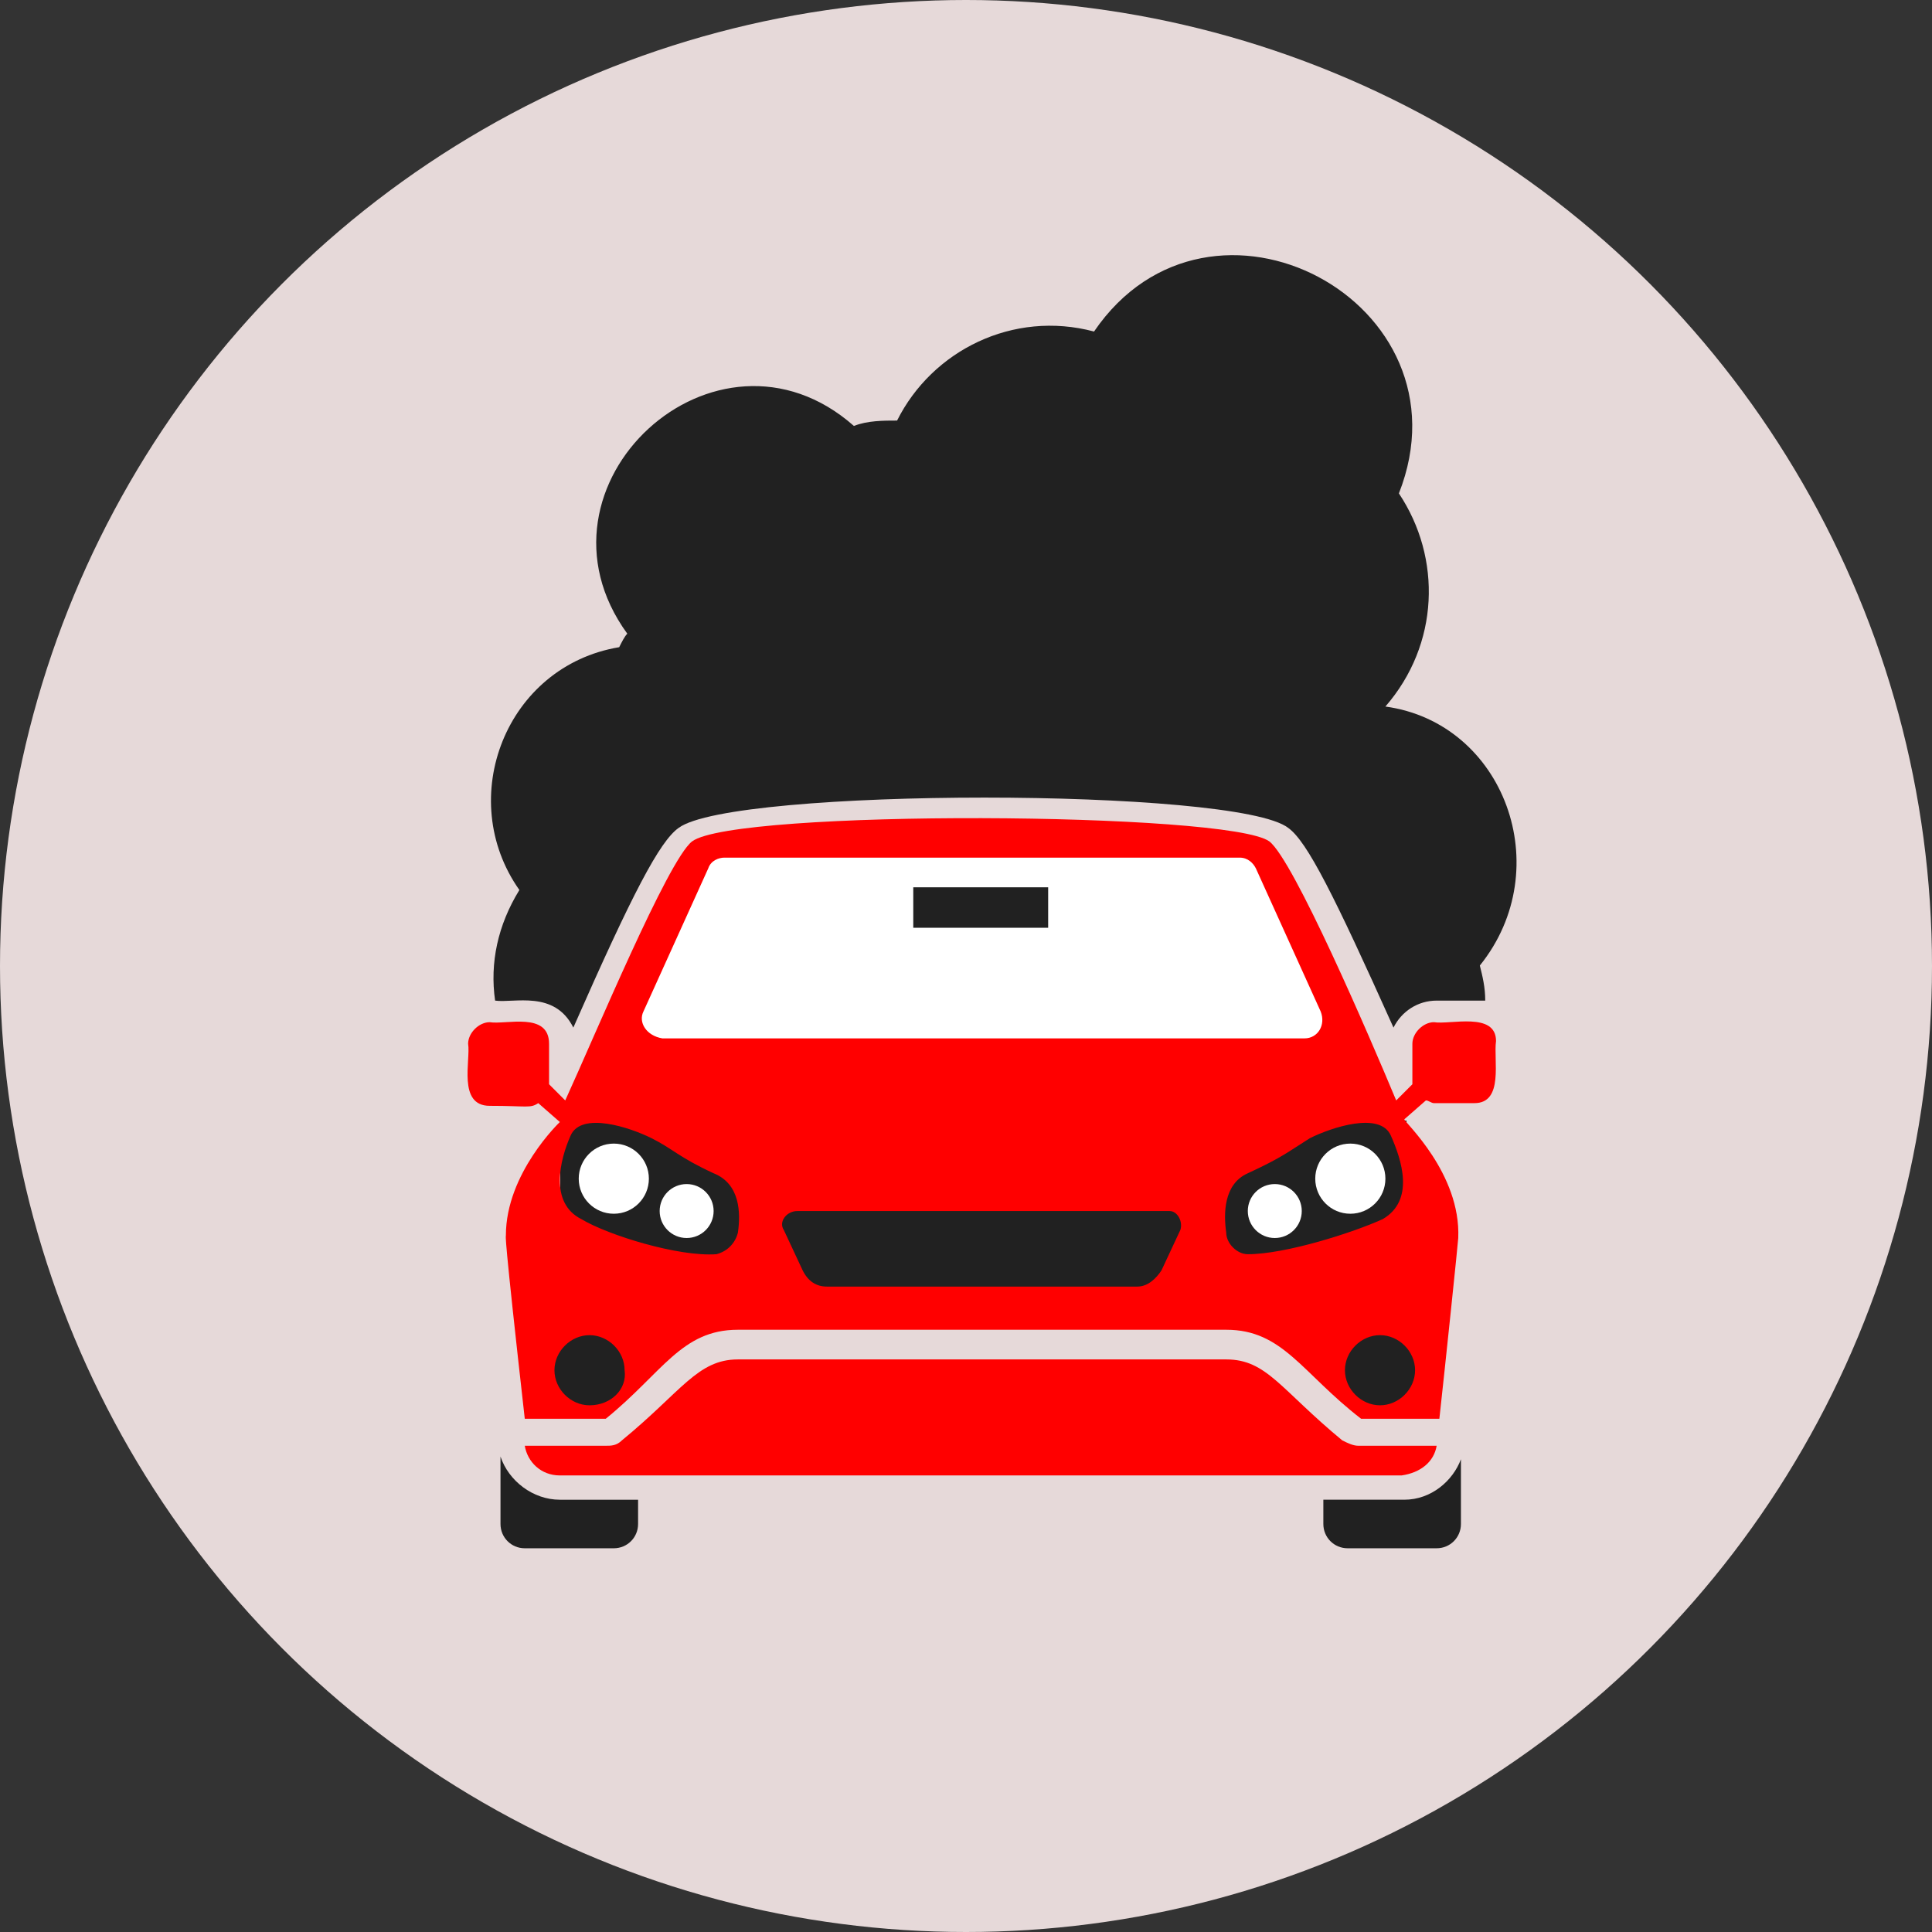 <?xml version="1.0" encoding="UTF-8"?> <svg xmlns="http://www.w3.org/2000/svg" width="500" height="500" viewBox="0 0 500 500" fill="none"><rect x="0" y="0" width="500" height="500" fill="#333333" stroke="none"/> <circle cx="250" cy="250" r="250" fill="#E6D9D9"></circle> <path d="M198 304H309V337H198V304Z" fill="#212121"></path> <path d="M145 290H364V326H145V290Z" fill="#212121"></path> <path d="M182.5 219.5H325.5L350 270.5L157 274L182.5 219.5Z" fill="white"></path> <path d="M163 355C163 361.074 158.074 366 152.002 366C145.925 366 141 361.074 141 355C141 348.922 145.926 344 152.002 344C158.075 344 163 348.923 163 355Z" fill="#212121"></path> <path d="M368 355C368 361.074 363.074 366 357.002 366C350.925 366 346 361.074 346 355C346 348.922 350.926 344 357.002 344C363.075 344 368 348.923 368 355Z" fill="#212121"></path> <path d="M358.541 182.851C372.504 166.791 373.203 144.448 362.033 127.693C381.582 78.12 313.159 41.812 283.135 85.8C262.187 80.214 241.243 90.688 232.164 108.842C228.672 108.842 224.484 108.842 220.991 110.237C185.382 78.819 134.413 125.599 162.343 163.998C161.644 164.697 160.948 166.093 160.249 167.491C130.924 172.378 117.658 206.59 134.414 230.33C128.828 239.406 126.734 249.18 128.132 258.957C133.019 259.656 143.493 256.164 148.38 265.939C163.741 231.028 170.723 217.762 175.61 214.272C189.573 203.798 320.14 203.798 333.406 214.272C338.293 217.764 345.275 231.727 360.636 265.939C362.73 261.75 366.919 258.957 371.809 258.957H384.376C384.376 255.465 383.678 252.675 382.981 249.881C403.225 224.743 389.261 187.042 358.539 182.853L358.541 182.851Z" fill="#212121"></path> <path d="M371.108 264.542C368.315 264.542 365.522 267.335 365.522 270.128V280.602L361.334 284.791C354.352 268.034 334.802 222.65 328.517 217.762C318.043 210.082 190.271 209.383 179.1 217.762C172.817 222.65 153.964 268.034 146.283 284.791L142.095 280.602V270.128C142.095 261.749 130.922 265.241 126.734 264.542C123.94 264.542 121.147 267.335 121.147 270.128C121.846 274.317 118.354 286.188 126.734 286.188C136.508 286.188 137.207 286.887 139.301 285.49L144.888 290.377C144.888 290.377 130.925 303.644 130.925 319.701C130.925 320.4 130.226 317.607 135.812 367.18H156.76C171.422 355.311 176.309 344.138 190.971 344.138H317.348C332.01 344.138 336.897 355.311 352.258 367.18H372.506C373.902 354.612 377.394 321.096 377.394 320.4C378.093 303.644 363.431 290.377 363.431 289.678L369.017 284.791C369.716 284.791 370.412 285.49 371.111 285.49H381.585C389.265 285.49 386.472 274.317 387.171 269.429C387.169 261.752 375.297 265.241 371.109 264.542L371.108 264.542ZM166.532 261.751L183.289 224.747C183.988 222.652 186.082 221.954 187.477 221.954H320.836C322.93 221.954 324.328 223.349 325.024 224.747L341.781 261.751C343.176 265.243 341.082 268.733 337.592 268.733H171.418C167.229 268.034 165.135 264.542 166.531 261.751H166.532ZM152.57 363.69C147.682 363.69 143.493 359.502 143.493 354.614C143.493 349.727 147.682 345.538 152.57 345.538C157.457 345.538 161.646 349.726 161.646 354.614C162.345 359.499 158.154 363.69 152.57 363.69ZM190.97 319.005C190.271 321.798 188.177 323.892 185.384 324.591C175.609 325.29 157.455 319.704 150.473 315.515C142.094 311.326 144.887 300.154 147.68 293.871C150.473 287.588 163.041 291.777 168.627 294.57C174.214 297.363 175.609 299.457 184.688 303.646C191.669 306.437 191.669 314.117 190.97 319.005H190.97ZM305.477 318.306L300.589 328.78C299.194 330.874 297.097 332.968 294.307 332.968H214.012C211.219 332.968 209.125 331.573 207.73 328.78L202.842 318.306C201.447 316.212 203.541 313.418 206.334 313.418H302.687C304.782 313.418 306.177 316.212 305.478 318.306H305.477ZM322.932 324.588C320.139 324.588 317.346 321.795 317.346 319.002C316.647 314.115 316.647 306.434 322.932 303.641C332.008 299.452 333.406 298.055 338.992 294.565C344.578 291.772 357.146 287.583 359.94 293.866C362.733 300.148 366.222 310.622 357.845 315.51C350.162 319.004 332.707 324.588 322.932 324.588L322.932 324.588ZM366.222 354.612C366.222 359.499 362.033 363.688 357.145 363.688C352.258 363.688 348.069 359.499 348.069 354.612C348.069 349.724 352.258 345.535 357.145 345.535C362.033 345.535 366.222 349.724 366.222 354.612Z" fill="#FF0000"></path> <path d="M358.541 305.038C358.541 310.052 354.476 314.116 349.465 314.116C344.451 314.116 340.387 310.052 340.387 305.038C340.387 300.027 344.451 295.962 349.465 295.962C354.476 295.962 358.541 300.026 358.541 305.038Z" fill="white"></path> <path d="M336.896 313.417C336.896 317.272 333.769 320.398 329.915 320.398C326.057 320.398 322.931 317.272 322.931 313.417C322.931 309.559 326.057 306.435 329.915 306.435C333.77 306.435 336.896 309.56 336.896 313.417Z" fill="white"></path> <path d="M167.929 305.038C167.929 310.052 163.865 314.116 158.851 314.116C153.839 314.116 149.775 310.052 149.775 305.038C149.775 300.027 153.839 295.962 158.851 295.962C163.865 295.962 167.929 300.026 167.929 305.038Z" fill="white"></path> <path d="M184.686 313.417C184.686 317.272 181.559 320.398 177.704 320.398C173.847 320.398 170.721 317.272 170.721 313.417C170.721 309.559 173.847 306.435 177.704 306.435C181.559 306.435 184.686 309.56 184.686 313.417Z" fill="white"></path> <path d="M236.354 229.631H271.264V240.105H236.354V229.631Z" fill="#212121"></path> <path d="M371.807 374.161H351.558C350.163 374.161 348.765 373.462 347.37 372.766C331.31 359.499 327.821 351.818 317.347 351.818H190.971C180.497 351.818 176.308 360.197 160.947 372.766C159.552 374.161 158.154 374.161 156.759 374.161H135.81C136.508 378.35 139.998 381.842 144.886 381.842H362.728C367.615 381.145 371.107 378.352 371.806 374.161H371.807Z" fill="#FF0000"></path> <path d="M363.428 388.125H342.481V394.408C342.481 397.9 345.274 400.691 348.763 400.691H371.805C375.297 400.691 378.088 397.898 378.088 394.408V377.652C375.996 383.238 370.41 388.125 363.428 388.125H363.428Z" fill="#212121"></path> <path d="M129.527 376.954V394.409C129.527 397.901 132.32 400.692 135.81 400.692H158.852C162.344 400.692 165.134 397.899 165.134 394.409V388.127H144.888C137.906 388.127 131.621 383.239 129.527 376.954H129.527Z" fill="#212121"></path> </svg> 